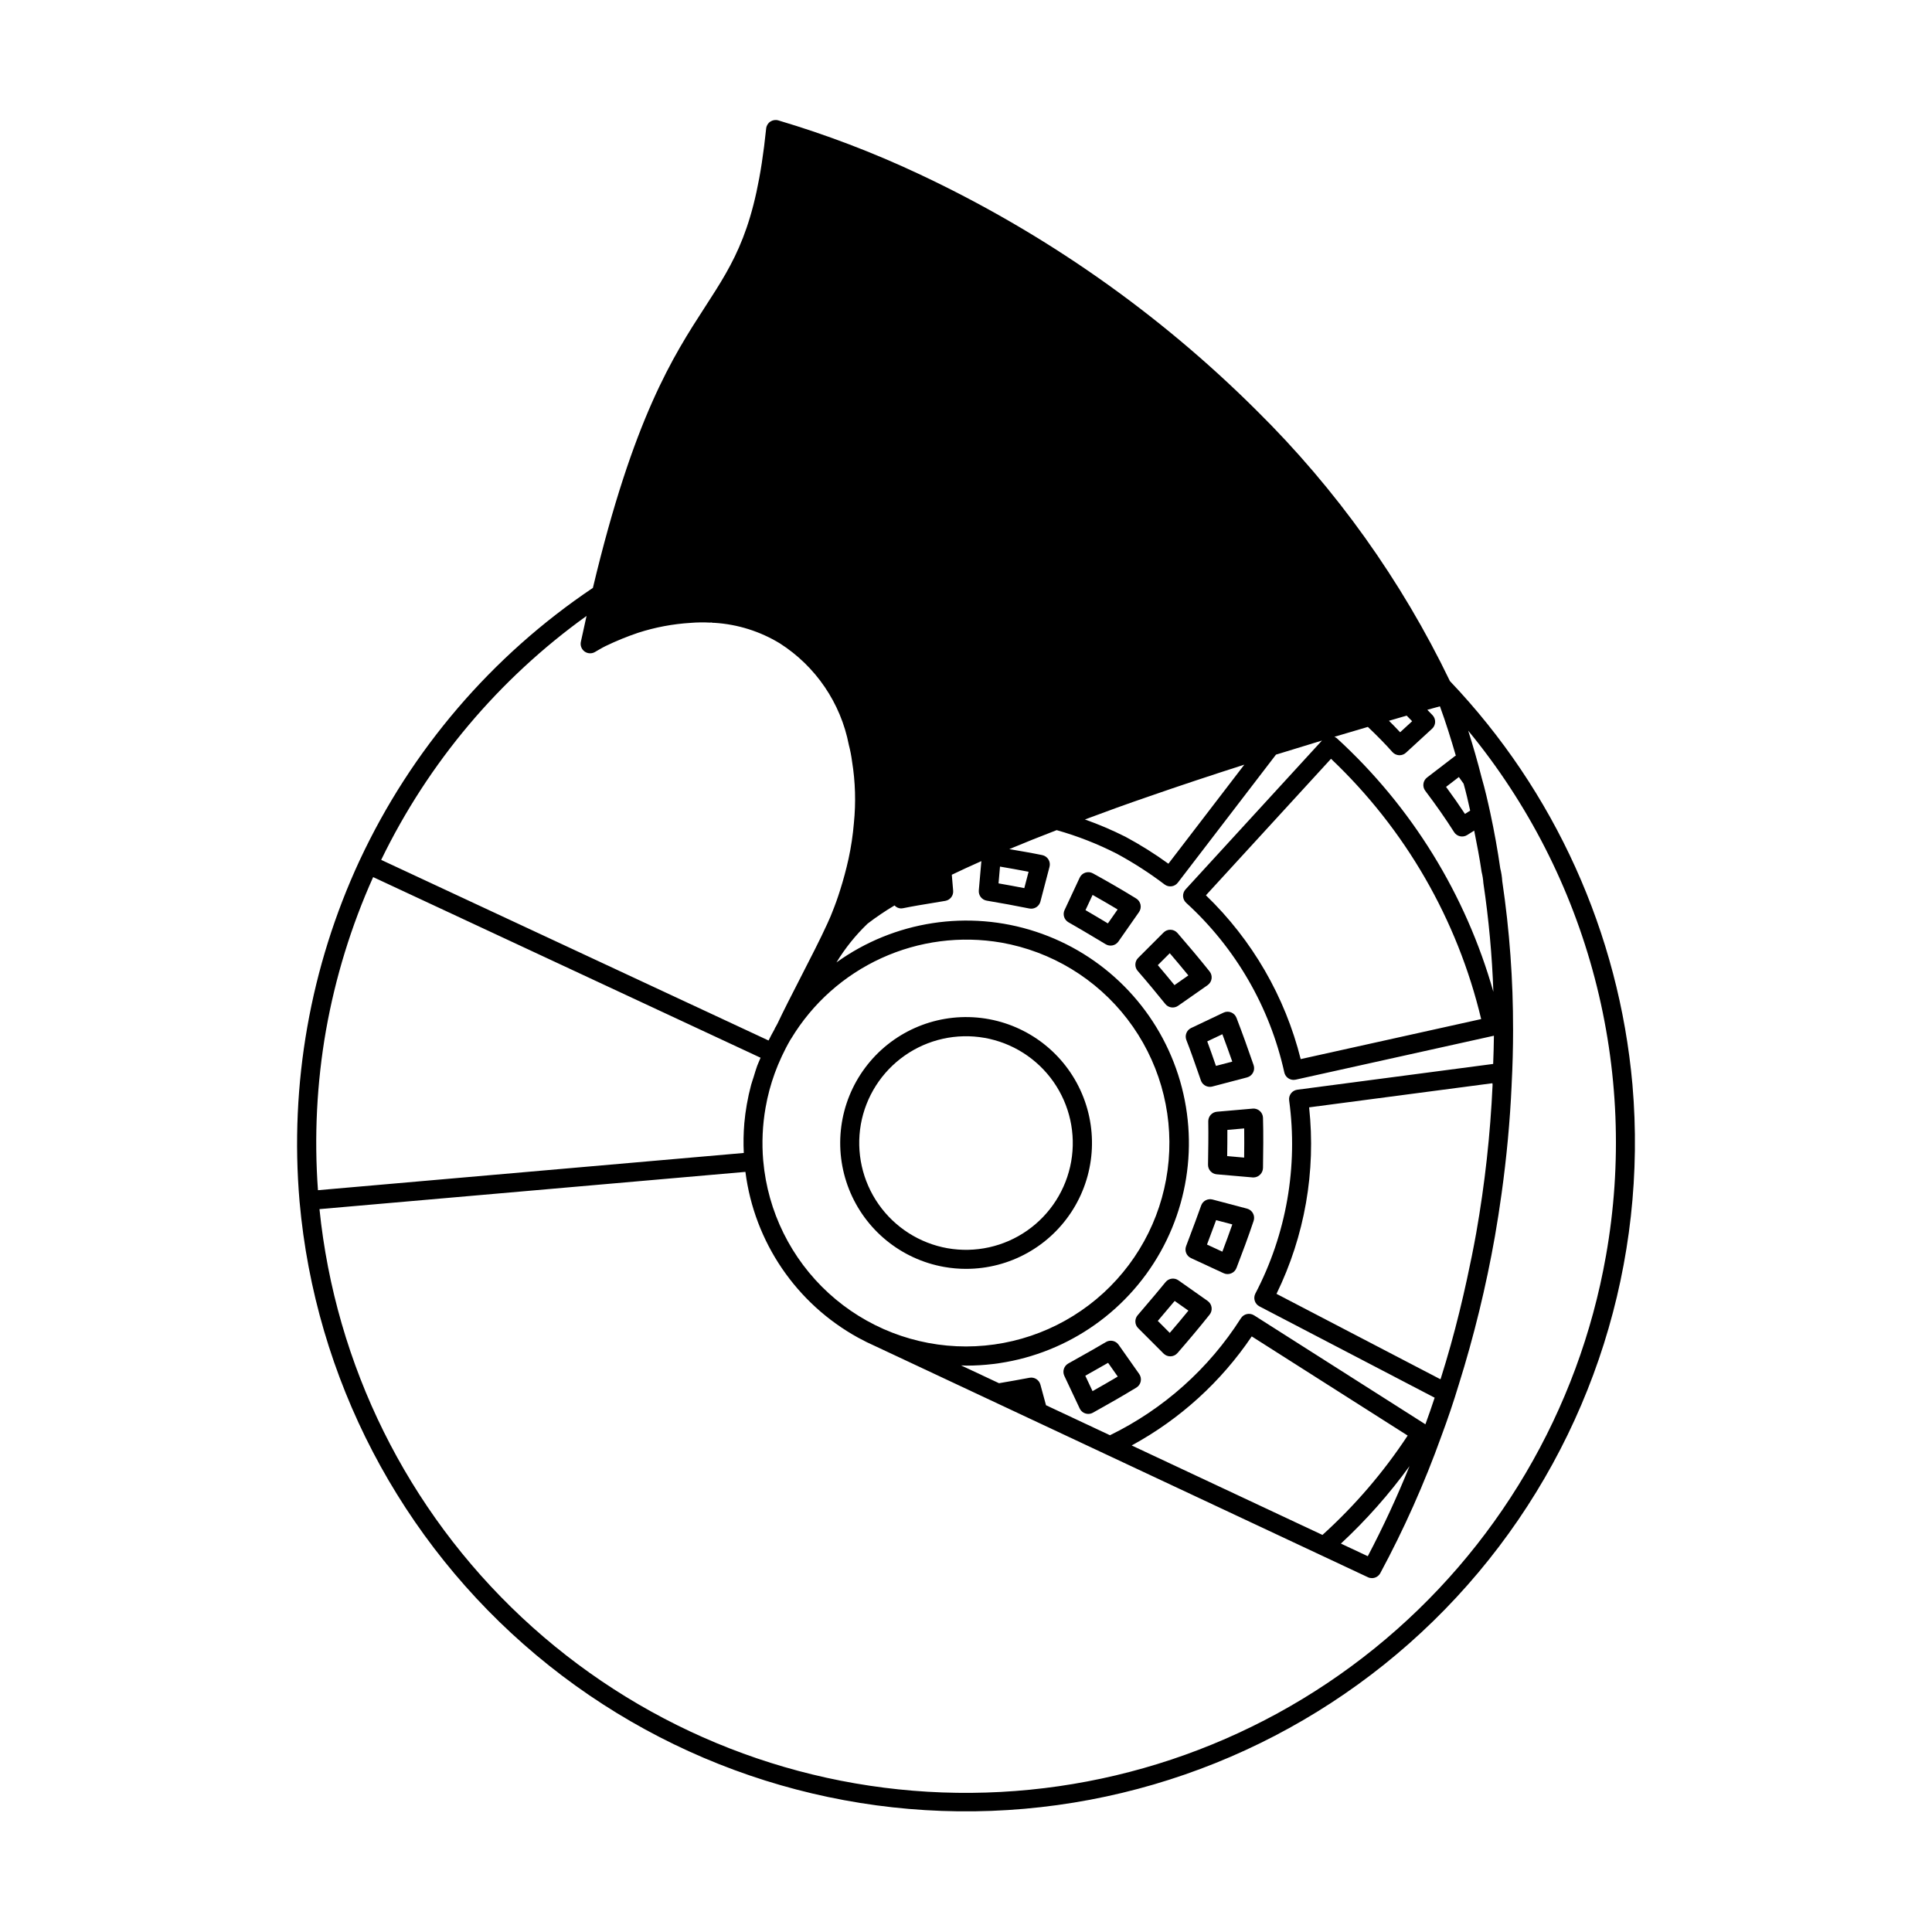 <?xml version="1.0" encoding="UTF-8"?>
<!-- Uploaded to: ICON Repo, www.svgrepo.com, Generator: ICON Repo Mixer Tools -->
<svg fill="#000000" width="800px" height="800px" version="1.1" viewBox="144 144 512 512" xmlns="http://www.w3.org/2000/svg">
 <g>
  <path d="m400.01 480.26c11.574 0.008 22.324-5.984 28.402-15.832 6.082-9.848 6.625-22.141 1.438-32.488-5.188-10.344-15.367-17.262-26.895-18.277-11.527-1.016-22.758 4.016-29.676 13.293s-8.531 21.477-4.269 32.238c4.266 10.758 13.801 18.535 25.195 20.555 1.918 0.34 3.859 0.512 5.805 0.512zm-27.887-38.254c1.305-7.394 5.492-13.965 11.641-18.27 6.148-4.309 13.754-5.992 21.148-4.691 7.391 1.305 13.961 5.492 18.27 11.641 4.305 6.148 5.992 13.754 4.688 21.148-1.305 7.391-5.492 13.961-11.641 18.27-6.148 4.305-13.754 5.988-21.148 4.688-7.383-1.316-13.945-5.508-18.25-11.652-4.301-6.144-5.996-13.742-4.707-21.133z"/>
  <path d="m440.44 500.37c-0.762-1.074-2.219-1.383-3.352-0.715-2.367 1.41-4.762 2.754-7.172 4.102l-2.82 1.586v0.004c-1.145 0.648-1.598 2.07-1.039 3.266l4.07 8.641c0.414 0.883 1.301 1.449 2.277 1.445 0.43 0 0.852-0.109 1.227-0.316 3.906-2.176 7.742-4.356 11.523-6.66 0.594-0.359 1.012-0.953 1.148-1.637 0.145-0.684-0.004-1.395-0.402-1.965zm-6.906 12.293-1.918-4.078 0.766-0.434c1.766-0.988 3.527-1.977 5.273-2.988l2.562 3.644c-2.203 1.312-4.434 2.586-6.684 3.856z"/>
  <path d="m456.29 483.3c-1.082-0.762-2.57-0.555-3.406 0.473-1.809 2.227-3.621 4.352-5.434 6.477l-1.973 2.316 0.004-0.004c-0.848 1.004-0.785 2.484 0.141 3.41l6.734 6.734c0.473 0.473 1.113 0.738 1.781 0.738l0.09-0.004v0.004c0.699-0.023 1.355-0.34 1.816-0.867 2.949-3.394 5.762-6.727 8.516-10.184 0.434-0.543 0.621-1.242 0.523-1.926-0.102-0.688-0.477-1.305-1.043-1.703zm-2.289 13.93-3.172-3.176 0.457-0.543c1.34-1.566 2.676-3.137 4.012-4.746l3.644 2.566c-1.613 1.988-3.258 3.938-4.941 5.898z"/>
  <path d="m474.48 464.3-9.145-2.414c-1.27-0.336-2.586 0.359-3.023 1.602-0.949 2.703-1.973 5.406-2.981 8.082l-1.004 2.676v-0.004c-0.461 1.234 0.105 2.613 1.301 3.168l8.641 4.004h-0.004c0.633 0.293 1.359 0.309 2.004 0.047 0.648-0.262 1.156-0.777 1.406-1.426 1.605-4.168 3.141-8.27 4.551-12.5 0.219-0.66 0.156-1.383-0.176-1.996-0.328-0.609-0.898-1.059-1.57-1.238zm-6.543 11.406-4.07-1.883 0.176-0.477c0.754-1.988 1.504-3.988 2.238-5.996l4.297 1.133c-0.844 2.426-1.73 4.82-2.641 7.223z"/>
  <path d="m466.5 438.62c-1.316 0.117-2.316 1.23-2.297 2.551 0.062 3.816 0 7.57-0.062 11.48-0.023 1.324 0.984 2.438 2.301 2.551l9.531 0.828c0.066 0.008 0.129 0.012 0.195 0.012 1.395-0.023 2.519-1.148 2.539-2.547 0.062-4.465 0.129-8.867 0-13.266-0.02-0.695-0.324-1.348-0.844-1.809-0.516-0.465-1.203-0.691-1.895-0.625zm7.207 12.156-4.492-0.391c0.035-2.32 0.059-4.629 0.051-6.949l4.457-0.391c0.035 2.562 0.016 5.129-0.012 7.731z"/>
  <path d="m462.25 430.34c0.355 1.008 1.309 1.68 2.375 1.684 0.219-0.004 0.434-0.031 0.641-0.082l9.211-2.418c0.68-0.18 1.25-0.633 1.582-1.25 0.328-0.617 0.387-1.344 0.16-2.008-1.473-4.285-2.941-8.379-4.543-12.543v0.004c-0.25-0.652-0.762-1.176-1.414-1.434-0.652-0.262-1.379-0.238-2.012 0.062l-8.574 4.07h-0.004c-1.195 0.562-1.754 1.961-1.27 3.195 1.047 2.668 1.988 5.371 2.934 8.09zm5.688-12.262c0.898 2.41 1.77 4.812 2.629 7.262l-4.324 1.133-0.148-0.418c-0.707-2.035-1.41-4.062-2.16-6.078z"/>
  <path d="m465.08 403.37c0.098-0.688-0.094-1.387-0.527-1.93-2.812-3.523-5.629-6.852-8.512-10.18-0.457-0.531-1.117-0.844-1.816-0.867-0.699-0.031-1.379 0.238-1.867 0.734l-6.734 6.734h-0.004c-0.934 0.938-0.988 2.438-0.121 3.438 2.523 2.898 4.922 5.797 7.316 8.762 0.828 1.027 2.316 1.238 3.398 0.48l7.812-5.465c0.57-0.398 0.953-1.016 1.055-1.707zm-9.832 1.699c-1.453-1.777-2.922-3.543-4.414-5.297l3.164-3.164c1.656 1.938 3.297 3.883 4.93 5.887z"/>
  <path d="m446.25 383.75c-0.137-0.68-0.551-1.27-1.141-1.633-3.852-2.375-7.637-4.555-11.484-6.672-0.609-0.336-1.332-0.406-1.996-0.188-0.664 0.215-1.207 0.695-1.5 1.328l-4.004 8.578h-0.004c-0.555 1.191-0.102 2.609 1.043 3.258 2.598 1.473 5.117 2.981 7.656 4.496l2.211 1.324c1.133 0.672 2.598 0.359 3.356-0.723l5.465-7.816c0.395-0.566 0.539-1.273 0.398-1.953zm-8.648 4.961-0.191-0.117c-1.91-1.141-3.809-2.281-5.742-3.398l1.879-4.031c2.219 1.246 4.418 2.519 6.637 3.852z"/>
  <path d="m528.24 324.49c-12.84-26.656-30.168-50.91-51.223-71.699-26.043-25.949-56.383-47.184-89.676-62.77-11.992-5.625-24.383-10.344-37.078-14.117-0.719-0.211-1.496-0.09-2.121 0.324-0.625 0.414-1.027 1.09-1.102 1.836-2.715 26.457-8.355 35.164-16.156 47.215-8.473 13.082-18.996 29.34-29.758 74.516-26.773 17.984-48.137 42.93-61.785 72.152l-0.027 0.039-0.008 0.035h-0.004c-13.082 28.195-18.57 59.32-15.922 90.289l-0.004 0.055 0.012 0.043c4.152 46.805 26.715 90.047 62.73 120.22 36.016 30.18 82.539 44.828 129.35 40.723 46.805-4.102 90.07-26.617 120.29-62.602 30.215-35.984 44.91-82.488 40.859-129.3v-0.008c-3.566-40.094-20.617-77.797-48.375-106.95zm8.402 50.566c0.246 0.977 0.402 1.969 0.469 2.973 1.426 9.547 2.309 19.168 2.648 28.816-7.316-25.812-21.676-49.078-41.469-67.191-0.195-0.164-0.418-0.297-0.66-0.395 3.144-0.941 6.113-1.816 8.867-2.621 2.426 2.301 4.598 4.504 6.5 6.656 0.449 0.504 1.082 0.809 1.758 0.848l0.133 0.004v-0.004c0.629 0.004 1.238-0.234 1.703-0.664l6.922-6.356v0.004c1.023-0.941 1.094-2.531 0.156-3.559-0.461-0.5-0.957-0.973-1.418-1.461 1.34-0.371 2.469-0.684 3.344-0.922 1.543 4.211 2.918 8.609 4.215 13.082h-0.004c-0.086 0.035-0.172 0.078-0.254 0.125l-7.367 5.656c-1.098 0.844-1.312 2.41-0.477 3.516 2.953 3.914 5.453 7.496 7.633 10.945h-0.004c0.746 1.176 2.301 1.527 3.481 0.785l1.859-1.176c0.715 3.625 1.43 7.242 1.965 10.938zm-3.859 107.85c-1.301 5.977-2.734 11.855-4.336 17.574-0.84 2.996-1.715 5.949-2.633 8.859l-0.09 0.176-43.438-22.633c7.481-15.332 10.477-32.465 8.645-49.422l48.57-6.394 0.051 0.398c-0.598 13.176-2.047 26.297-4.336 39.281-0.734 4.106-1.559 8.148-2.434 12.16zm-88.867 44.156v-0.004c12.766-6.941 23.676-16.855 31.809-28.898l41.324 26.281c-6.383 9.695-13.973 18.543-22.582 26.332zm73.625 5.473c-3.285 8.141-6.977 16.105-11.062 23.875l-7.121-3.34v-0.004c6.711-6.238 12.801-13.113 18.184-20.531zm4.211-11.078-45.414-28.883h-0.004c-1.176-0.738-2.727-0.395-3.477 0.773-8.484 13.344-20.496 24.074-34.703 31.008l-16.949-7.953-1.488-5.465v0.004c-0.344-1.277-1.613-2.07-2.91-1.816-2.703 0.52-5.359 0.977-8.051 1.441l-10.07-4.723c0.48 0.012 0.965 0.062 1.445 0.062h0.004c18.848-0.008 36.555-9.027 47.648-24.27 11.09-15.238 14.23-34.863 8.445-52.801-5.785-17.941-19.797-32.035-37.703-37.922-17.906-5.887-37.547-2.863-52.852 8.141 2.293-3.769 5.066-7.223 8.25-10.273 2.281-1.75 4.668-3.363 7.141-4.828 0.441 0.484 1.059 0.773 1.715 0.797 0.168 0 0.336-0.02 0.504-0.055 2.688-0.547 5.402-0.992 8.109-1.434l3.125-0.52h-0.004c1.293-0.219 2.199-1.391 2.086-2.695l-0.359-4.227c2.465-1.184 5.09-2.391 7.836-3.609l-0.68 7.766 0.004 0.004c-0.113 1.309 0.797 2.488 2.098 2.703 3.785 0.629 7.508 1.324 11.297 2.082h-0.004c0.164 0.031 0.328 0.047 0.492 0.047 1.145 0 2.144-0.773 2.438-1.879l2.414-9.211c0.176-0.672 0.07-1.383-0.293-1.969-0.367-0.59-0.957-1-1.637-1.141-2.91-0.602-5.82-1.082-8.73-1.586 3.973-1.656 8.133-3.332 12.559-5.031l0.004 0.004c5.488 1.547 10.809 3.629 15.891 6.219 4.438 2.398 8.684 5.133 12.703 8.18 1.102 0.832 2.668 0.617 3.508-0.48l26.008-33.93c4.246-1.32 8.32-2.566 12.188-3.734l-36.145 39.441c-0.453 0.488-0.691 1.141-0.664 1.809 0.027 0.668 0.324 1.297 0.816 1.75 13.102 11.945 22.188 27.648 26.016 44.957 0.258 1.152 1.281 1.973 2.461 1.973 0.184 0 0.367-0.02 0.547-0.059l52.539-11.645c-0.016 2.457-0.117 4.973-0.199 7.477l-51.902 6.832c-0.664 0.086-1.266 0.434-1.672 0.965-0.406 0.535-0.582 1.203-0.492 1.867 2.391 17.574-0.738 35.461-8.949 51.18-0.645 1.234-0.164 2.754 1.066 3.398l46.441 24.207c-0.75 2.281-1.566 4.633-2.449 7.051zm-175.48-69.805 0.004-0.031-0.012-0.043h-0.004c-0.398-4.68-0.191-9.391 0.621-14.02 0.277-1.586 0.621-3.156 1.035-4.707v0.004c0.805-2.984 1.863-5.891 3.164-8.691l0.039-0.043c0.016-0.039 0.012-0.078 0.027-0.113 0.715-1.531 1.492-3.035 2.352-4.512h0.004c0.062-0.082 0.121-0.172 0.176-0.262 5.644-9.348 13.973-16.777 23.906-21.316 9.934-4.539 21.004-5.973 31.766-4.117 13.277 2.34 25.199 9.574 33.41 20.27 8.207 10.695 12.113 24.082 10.941 37.516-1.172 13.434-7.332 25.941-17.27 35.055s-22.93 14.176-36.414 14.184c-13.484 0.008-26.484-5.035-36.434-14.137-9.949-9.105-16.125-21.602-17.312-35.035zm62.738-77.996c2.523 0.426 5.051 0.883 7.578 1.371l-1.137 4.336c-2.281-0.441-4.547-0.863-6.828-1.258zm22.504-12.488c5.519-2.07 11.203-4.137 17.16-6.172 7.613-2.652 15.902-5.406 25.086-8.352l-20.117 26.246v0.004c-3.629-2.633-7.434-5.019-11.383-7.141-3.484-1.754-7.074-3.285-10.746-4.586zm65.219-16.082v0.004c19.676 18.645 33.504 42.609 39.793 68.977l-47.828 10.605c-4.137-16.539-12.84-31.578-25.117-43.406zm20.051-11.438c0.492 0.492 0.977 0.984 1.449 1.484l-3.184 2.926c-0.934-1.004-1.918-2.019-2.957-3.047zm15.086 18.035c0.668 2.34 1.207 4.734 1.742 7.141l-1.383 0.875c-1.516-2.305-3.172-4.676-5.008-7.168l3.394-2.609c0.438 0.586 0.852 1.168 1.254 1.766zm-232.43-44.449c-0.508 2.281-1.027 4.617-1.504 6.852-0.211 0.977 0.18 1.988 0.988 2.574 0.812 0.582 1.895 0.633 2.758 0.121 0 0 2.066-1.227 2.773-1.551 2.816-1.363 5.715-2.547 8.68-3.547 4.512-1.453 9.191-2.332 13.922-2.617h0.039v-0.004c1.699-0.137 3.406-0.156 5.109-0.062 0.09-0.004 0.18-0.016 0.266-0.035 0.109 0.031 0.223 0.055 0.332 0.066 0.203 0.031 0.406 0.043 0.609 0.031 6.109 0.391 12.027 2.258 17.258 5.438 9.523 6.086 16.137 15.816 18.285 26.914 0.375 1.441 0.66 2.902 0.852 4.379 0.875 5.406 1.039 10.906 0.484 16.352-0.266 3.176-0.738 6.324-1.414 9.438-0.629 2.848-1.383 5.637-2.234 8.309-0.613 1.969-1.289 3.871-2.129 5.949-0.223 0.629-0.551 1.355-0.906 2.137l-0.344 0.781c-1.801 3.969-4.523 9.266-7.152 14.391-2.254 4.398-4.473 8.715-6.082 12.141l-0.262 0.484c-0.016 0.02-0.121 0.223-0.191 0.355v-0.004c-0.113 0.16-0.207 0.332-0.277 0.516-0.031 0.059-0.051 0.117-0.074 0.176-0.562 0.957-1.043 1.945-1.547 2.926l-102.66-47.867c12.484-25.734 31.188-47.953 54.418-64.641zm-69.035 109.75c2.481-13.977 6.672-27.594 12.484-40.543l102.67 47.871c-0.07 0.168-0.145 0.336-0.211 0.508-0.219 0.543-0.477 1.074-0.68 1.621-0.363 0.992-0.648 2.008-0.961 3.016-0.211 0.688-0.465 1.359-0.652 2.055-0.457 1.707-0.84 3.438-1.145 5.188-0.293 1.672-0.516 3.344-0.664 5.012l0.004-0.004c-0.219 2.609-0.266 5.227-0.137 7.84l-112.85 9.867c-1.031-14.176-0.312-28.426 2.137-42.43zm339.18 59.867c-7.223 40.93-29.004 77.867-61.328 103.99-32.32 26.129-73 39.688-114.54 38.176-41.531-1.512-81.117-17.996-111.45-46.406-30.336-28.41-49.375-66.832-53.602-108.18l112.88-9.871c2.363 18.594 13.48 34.934 29.906 43.957 1.461 0.801 2.965 1.543 4.516 2.231l0.012 0.004 61.309 28.758 0.07 0.031 56.457 26.484c0.062 0.031 0.121 0.062 0.188 0.086l12.504 5.867v0.004c0.332 0.16 0.699 0.238 1.066 0.238 0.926 0 1.777-0.508 2.219-1.32 6.277-11.656 11.676-23.766 16.156-36.223 1.789-4.816 3.301-9.293 4.613-13.652h0.004c4.047-12.914 7.258-26.074 9.609-39.402 0.656-3.738 1.227-7.481 1.75-11.219 1.348-9.691 2.254-19.367 2.676-28.883l-0.004-0.023c0.258-4.898 0.387-9.805 0.387-14.574l-0.004-0.004c0.027-13.188-0.93-26.359-2.867-39.406-0.07-1.145-0.246-2.281-0.527-3.394-0.688-4.801-1.574-9.734-2.637-14.672-0.695-3.184-1.402-6.301-2.293-9.355l-0.016-0.066-0.02-0.066-0.004-0.023v-0.004c-1.059-4.184-2.25-8.289-3.531-12.32v0.008c15.793 19.184 27.238 41.566 33.539 65.605 6.305 24.039 7.316 49.156 2.965 73.621z"/>
 </g>
</svg>